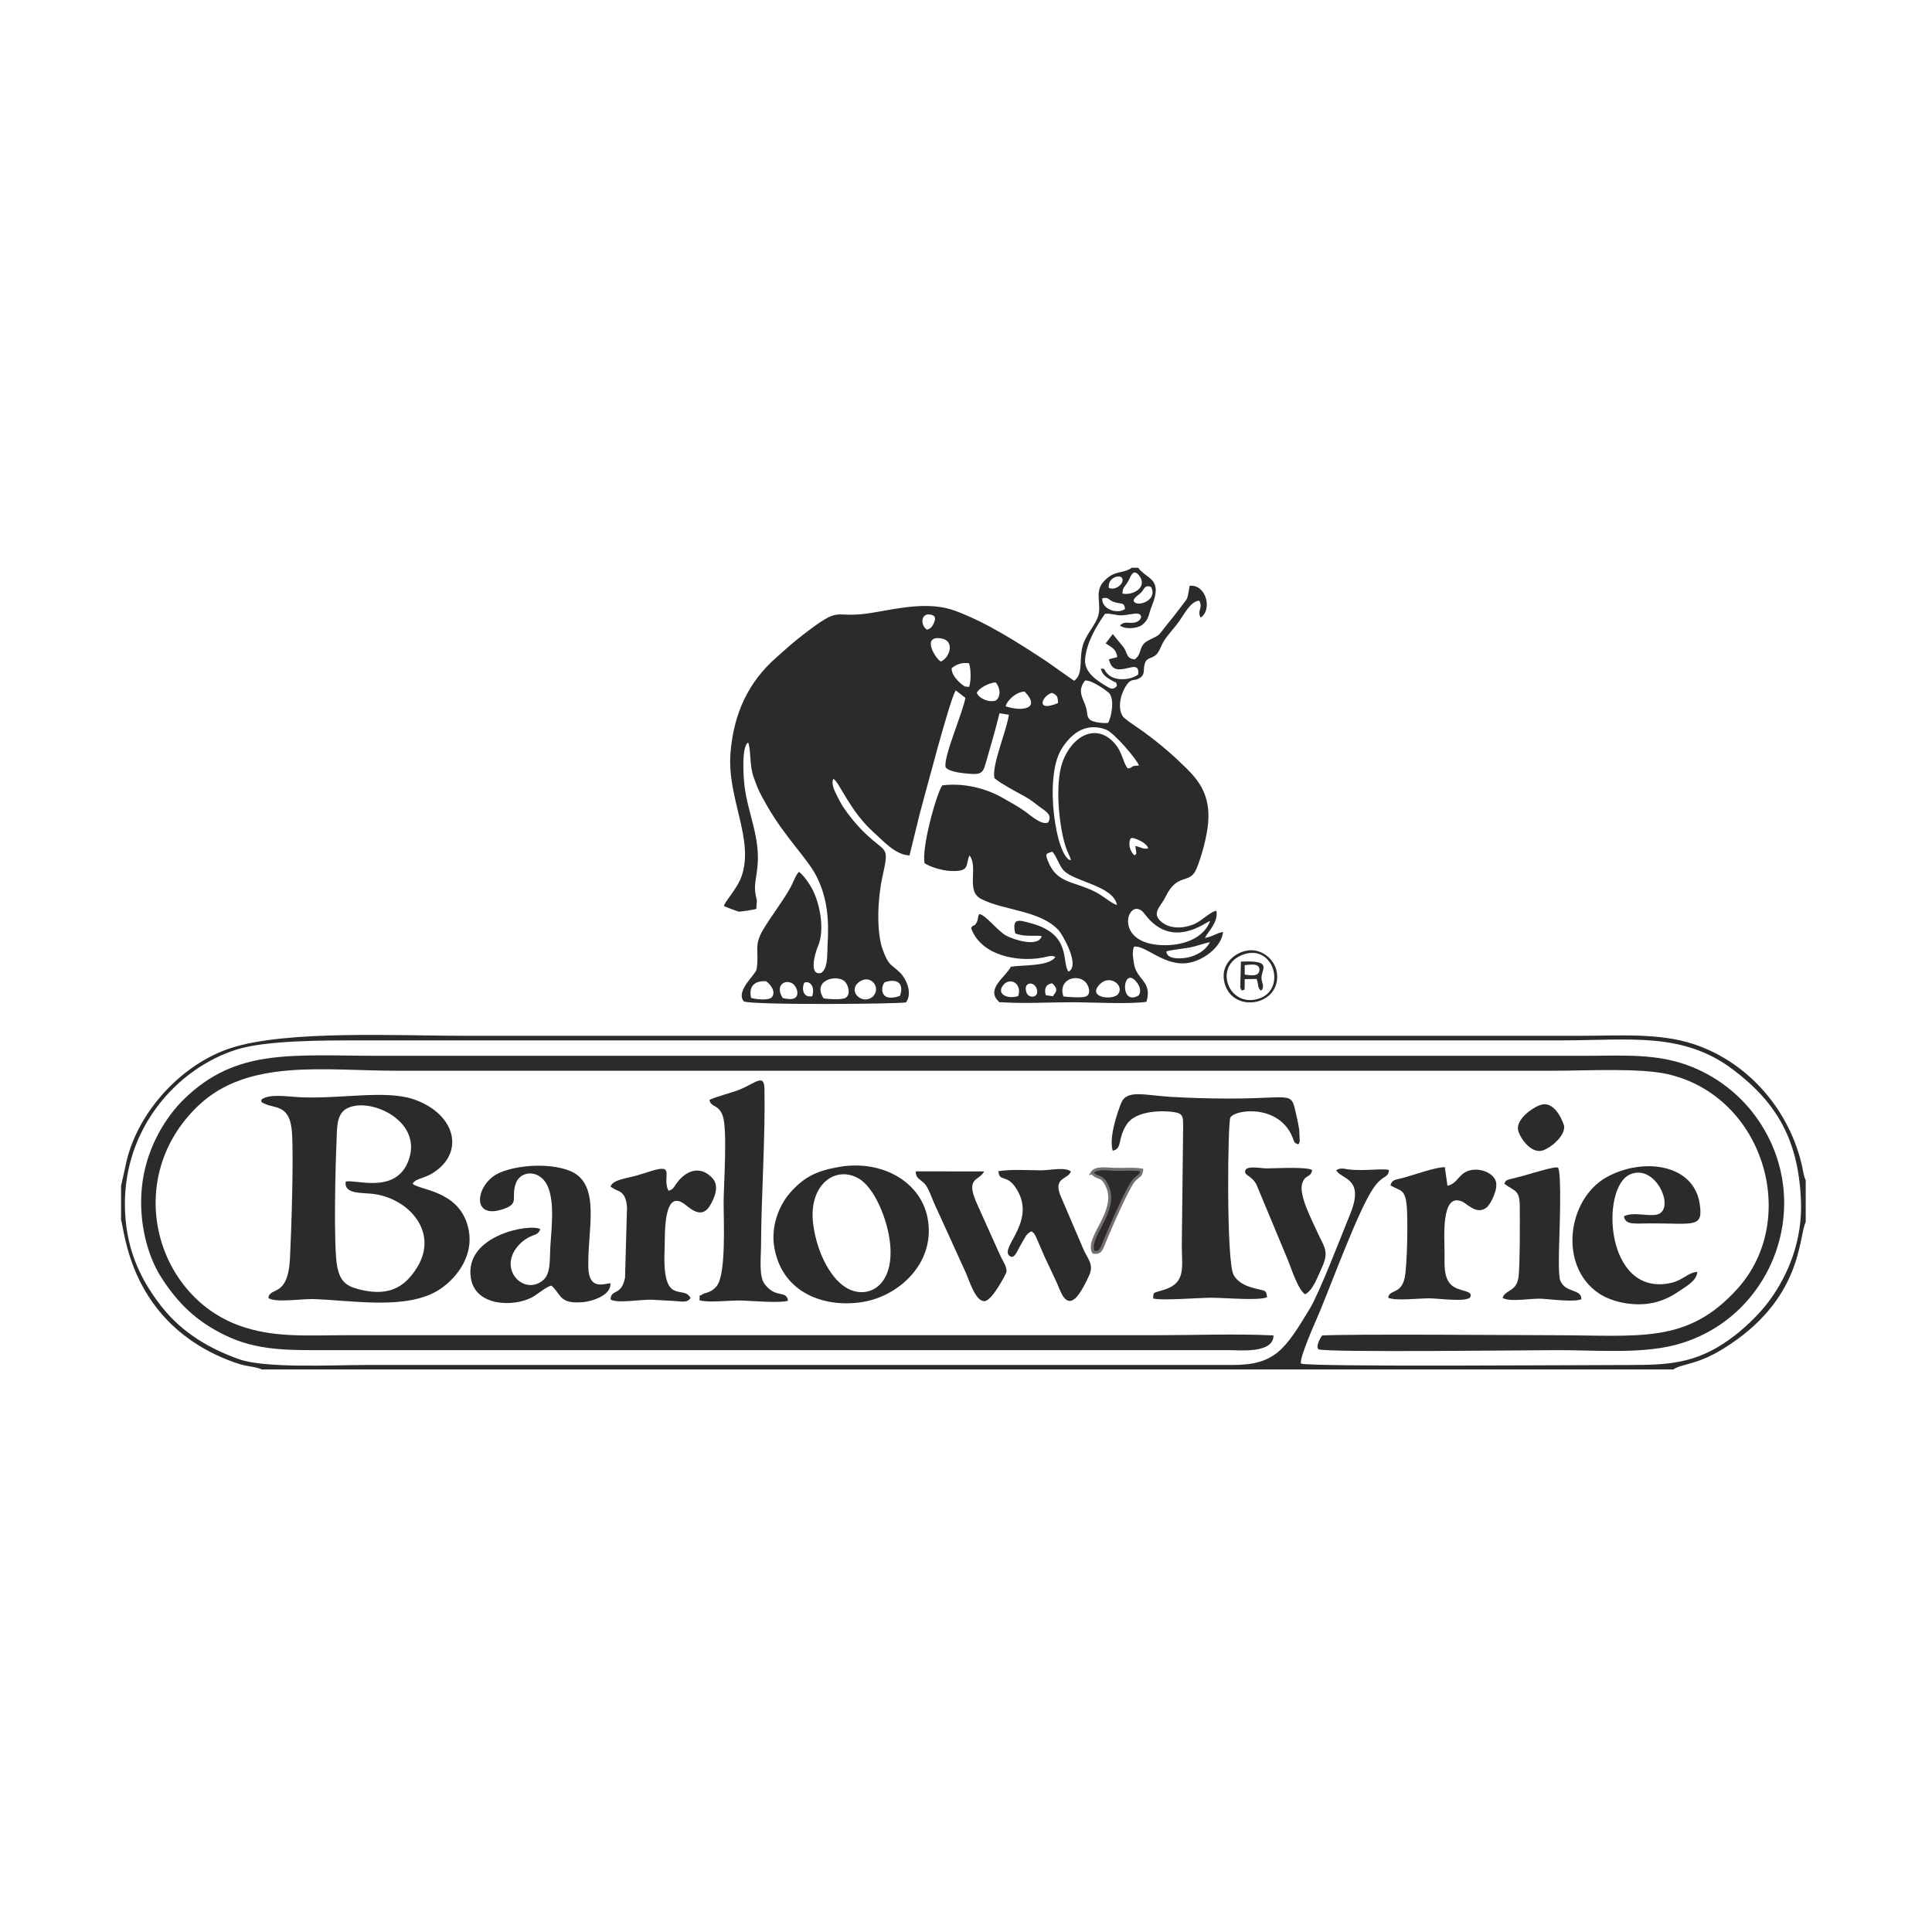 <?xml version="1.0" encoding="UTF-8" standalone="no"?>
<svg
   xmlns:dc="http://purl.org/dc/elements/1.1/"
   xmlns:cc="http://creativecommons.org/ns#"
   xmlns:rdf="http://www.w3.org/1999/02/22-rdf-syntax-ns#"
   xmlns:svg="http://www.w3.org/2000/svg"
   xmlns="http://www.w3.org/2000/svg"
   viewBox="0 0 188.976 188.976"
   height="188.976"
   width="188.976"
   xml:space="preserve"
   id="svg2"
   version="1.1"><defs
     id="defs6" /><g
     transform="matrix(1.333,0,0,-1.333,0,188.976)"
     id="g10"><path
       id="path12"
       style="fill:#2b2b2a;fill-opacity:1;fill-rule:evenodd;stroke:none"
       d="m 55.117,68.541 c -0.2,0.868 0.266,1.275 1.095,1.224 0.289,-0.191 0.752,-0.749 0.436,-1.159 -0.216,-0.28 -1.209,-0.164 -1.531,-0.065 z m 22.917,0.11 c -0.422,1.205 0.929,1.693 1.589,1.083 0.257,-0.237 0.484,-0.896 0.071,-1.083 -0.257,-0.117 -1.35,-0.052 -1.66,2e-4 z m -0.763,0.013 -0.533,0.076 c -0.142,0.531 0.042,0.808 0.465,0.874 0.627,-0.538 0.085,-0.785 0.069,-0.95 z m -1.946,0.262 c -0.278,0.759 0.502,0.871 0.724,0.345 0.298,-0.708 -0.546,-0.831 -0.724,-0.345 z m -9.29,-0.237 c -1.564,-0.543 -1.402,0.758 -1.108,1.006 0.961,0.31 1.424,-0.129 1.108,-1.006 z m -1.983,-0.047 c -0.776,-0.662 -1.88,0.38 -1.034,1.051 0.835,0.662 1.688,-0.388 1.034,-1.051 z m -3.623,-0.128 c -0.855,1.337 0.983,1.782 1.556,1.238 0.26,-0.247 0.468,-0.948 0.066,-1.201 -0.266,-0.167 -1.327,-0.099 -1.623,-0.037 z m -2.996,0.021 c -0.6,0.951 0.203,1.414 0.741,1.048 0.186,-0.126 0.407,-0.53 0.319,-0.826 -0.119,-0.401 -0.653,-0.315 -1.06,-0.222 z m 24.616,0.291 c -0.365,-0.488 -2.338,-0.281 -1.341,0.724 0.743,0.75 1.811,-0.096 1.341,-0.724 z M 59.025,69.666 c 0.492,0.159 0.778,-0.405 0.571,-1.002 -0.746,-0.137 -0.76,0.687 -0.571,1.002 z m 24.528,-0.944 c -1.471,-0.863 -1.161,2.382 -0.099,0.908 0.198,-0.275 0.302,-0.616 0.099,-0.908 z m -8.837,-0.044 c -0.887,-0.267 -1.654,0.213 -1.054,0.854 0.502,0.536 1.345,0.053 1.054,-0.854 z m 10.867,3.275 c 0.368,0.118 1.269,0.203 1.709,0.287 0.558,0.106 1.036,0.309 1.493,0.39 -0.285,-0.538 -0.808,-0.88 -1.405,-1.066 -0.428,-0.133 -1.76,-0.301 -1.796,0.39 z m -0.107,0.456 c -4.056,0.007 -2.654,3.856 -1.485,2.295 2.004,-2.677 4.474,-0.594 4.806,-0.515 -0.421,-1.174 -1.791,-1.782 -3.321,-1.78 z m -8.275,6.864 c 0.291,-0.216 0.517,-1.05 0.872,-1.402 0.835,-0.828 3.63,-1.105 3.889,-2.516 -0.352,0.093 -1.053,0.69 -1.53,0.936 -1.672,0.862 -2.886,0.61 -3.545,2.321 -0.202,0.523 -0.146,0.495 0.314,0.661 z m 6.104,0.417 c 0.128,-0.721 0.066,-0.548 -0.05,-0.691 -0.341,0.266 -0.481,0.843 -0.308,1.223 0.069,0.036 0.074,0.107 0.39,-0.007 0.353,-0.128 0.819,-0.372 0.919,-0.694 -0.312,-0.113 -0.516,0.087 -0.951,0.169 z m -4.726,-1.054 c -1.068,0.174 -1.98,5.969 -0.725,8.102 0.579,0.984 1.675,2.118 3.315,1.486 0.605,-0.233 2.321,-2.267 2.404,-2.634 -0.716,-0.015 -0.31,-0.126 -0.822,-0.212 -0.282,0.331 -0.4,1.055 -0.752,1.567 -1.132,1.652 -2.982,1.272 -3.93,-0.831 -0.662,-1.468 -0.413,-4.299 -0.041,-5.869 0.257,-1.083 0.509,-1.266 0.551,-1.61 z M 73.794,89.937 c 0.094,0.445 0.807,1.083 1.389,1.083 1.211,-1.231 -0.117,-1.499 -1.389,-1.083 z m 3.842,0.24 c -1.73,-0.721 -1.144,0.582 -0.435,0.748 0.365,-0.177 0.421,-0.247 0.435,-0.748 z m 2.462,-1.29 c -0.38,0.182 -0.282,0.514 -0.393,0.92 -0.193,0.71 -0.72,1.209 -0.083,2.026 0.541,0.043 1.714,-0.852 1.782,-0.941 0.387,-0.506 0.159,-1.69 -0.089,-2.167 -0.307,-0.048 -0.93,0.024 -1.218,0.162 z m -8.421,2.037 c 0.156,0.372 0.959,0.767 1.387,0.768 0.304,-0.351 0.423,-0.977 0.028,-1.317 -0.466,-0.184 -1.24,0.105 -1.415,0.549 z m -1.842,1.817 c 0.337,0.274 0.748,0.432 1.271,0.359 0.161,-0.494 0.144,-1.322 0.008,-1.738 l -0.3,0.03 c -0.145,0.053 -1.03,0.729 -0.979,1.348 z m -0.807,0.485 c -0.399,0.234 -1.395,1.881 -0.032,1.705 1.176,-0.151 0.643,-1.5 0.032,-1.705 z m -1.009,2.336 c -0.51,0.329 -0.452,1.262 0.278,1.105 0.375,-0.081 0.366,-0.299 0.238,-0.597 C 68.4,95.757 68.285,95.643 68.018,95.562 Z m 13.788,2.01 c 0.506,-0.144 0.699,0.009 0.746,-0.491 -0.544,-0.408 -1.734,-0.023 -1.671,0.781 0.509,0.13 0.423,-0.146 0.925,-0.29 z m 2.651,1.123 c 0.516,-0.928 -0.868,-1.454 -1.209,-1.116 -0.24,0.238 0.319,0.525 0.499,0.721 0.211,0.228 0.257,0.592 0.71,0.395 z m -2.09,-0.485 c -0.019,0.487 0.241,0.53 0.469,1.008 0.168,0.351 0.35,0.829 0.748,0.318 0.67,-0.86 -0.462,-1.488 -1.217,-1.326 z m -1.001,0.414 c -0.093,0.574 0.461,0.948 0.893,0.809 0.395,-0.303 -0.298,-1.055 -0.893,-0.809 z m 2.155,1.484 h -0.468 c -0.705,-0.492 -1.27,-0.119 -2.091,-1.038 -0.714,-0.799 -0.036,-1.727 -0.447,-2.687 -0.292,-0.682 -0.865,-1.242 -1.081,-2.049 -0.267,-0.995 0.072,-2.033 -0.618,-2.523 l -2.027,1.428 c -2.059,1.356 -4.364,2.84 -6.681,3.702 -1.929,0.718 -4.115,0.198 -6.078,-0.133 -3.125,-0.526 -2.071,0.727 -5.229,-1.715 -0.707,-0.547 -1.159,-0.979 -1.847,-1.583 -2.006,-1.76 -3.129,-4.069 -3.354,-7.021 -0.252,-3.314 1.753,-6.306 0.817,-9.013 -0.332,-0.96 -1.267,-1.891 -1.295,-2.193 0.097,-0.065 1.057,-0.408 1.072,-0.409 0.152,-0.015 1.192,0.151 1.304,0.198 l 0.038,0.631 c -0.267,0.999 -0.087,1.297 0.034,2.366 0.252,2.232 -0.684,3.942 -0.939,6.018 -0.077,0.626 -0.236,2.928 0.269,3.194 0.218,-0.566 0.086,-1.66 0.392,-2.523 0.35,-0.989 0.502,-1.261 0.962,-2.066 1.388,-2.431 2.979,-3.888 3.658,-5.227 0.824,-1.626 0.924,-3.258 0.811,-5.074 -0.034,-0.546 0.041,-1.493 -0.339,-1.9 -0.102,-0.11 -0.099,-0.118 -0.253,-0.136 -0.646,-0.076 -0.465,1.133 -0.097,2.013 0.474,1.133 0.166,2.929 -0.374,4.045 -0.237,0.489 -0.699,1.127 -1.029,1.381 -0.23,-0.196 -0.417,-0.761 -0.602,-1.1 -0.584,-1.067 -1.402,-2.087 -2.023,-3.126 -0.74,-1.239 -0.271,-1.612 -0.491,-2.928 -0.068,-0.407 -1.547,-1.561 -0.946,-2.343 0.228,-0.296 11.729,-0.209 11.918,-0.077 0.504,0.704 -0.028,1.775 -0.439,2.171 -0.72,0.693 -0.828,0.495 -1.263,1.655 -0.511,1.362 -0.368,3.865 -0.048,5.317 0.568,2.57 0.3,1.639 -1.567,3.57 -0.404,0.418 -0.918,1.043 -1.302,1.626 -0.158,0.241 -0.355,0.609 -0.498,0.909 -0.152,0.321 -0.401,0.827 -0.217,1.153 0.459,-0.276 1.208,-2.376 2.972,-3.945 0.679,-0.604 1.562,-1.639 2.613,-1.679 l 0.752,3.063 c 0.434,1.56 2.235,8.512 2.645,9.044 l 0.704,-0.546 C 70.647,89.455 69.179,86.14 69.394,85.454 69.7,85.1 70.693,85.028 71.169,84.986 c 0.962,-0.085 0.99,0.189 1.214,0.96 0.338,1.162 0.665,2.299 0.961,3.485 l 0.685,-0.109 c -0.161,-1.191 -1.26,-3.669 -1.062,-4.653 0.481,-0.414 1.673,-1.035 2.262,-1.362 0.374,-0.207 0.784,-0.528 1.069,-0.751 0.365,-0.285 0.958,-0.54 0.62,-1.135 -0.477,-0.246 -1.311,0.532 -1.673,0.787 -0.582,0.412 -1.116,0.695 -1.696,1.027 -1.119,0.641 -2.774,1.117 -4.412,0.901 -0.455,-0.695 -1.528,-4.617 -1.291,-5.714 0.397,-0.259 1.26,-0.534 1.888,-0.564 1.507,-0.072 1.074,0.447 1.413,1.143 0.662,-0.93 -0.296,-2.596 0.834,-3.189 1.672,-0.877 4.378,-0.824 5.731,-2.341 0.206,-0.23 1.585,-2.525 0.701,-3.002 -0.544,0.638 0.278,2.748 -2.77,3.553 -0.845,0.223 -1.41,0.452 -1.148,-0.745 0.739,-0.302 1.739,-0.097 1.941,-0.215 -0.263,-0.842 -2.111,-0.228 -2.612,0.054 -0.652,0.368 -1.512,1.541 -1.97,1.58 -0.152,-0.304 -0.049,-0.367 -0.194,-0.625 -0.228,-0.405 -0.174,-0.033 -0.404,-0.404 0.72,-2.01 3.376,-2.52 5.267,-2.164 0.324,0.061 0.648,0.201 0.92,0.044 -0.464,-0.711 -2.394,-0.568 -3.27,-0.72 -0.335,-0.691 -1.787,-1.586 -0.971,-2.462 0.209,-0.21 0.02,-0.119 0.46,-0.149 1.412,-0.099 3.509,0.008 4.953,0.008 1.483,9e-4 4.173,-0.158 5.511,0.032 0.456,1.513 -0.755,1.624 -0.92,2.817 -0.063,0.455 -0.15,0.798 0.004,1.228 0.776,0.135 2.07,-1.286 3.664,-1.225 1.301,0.049 2.792,1.201 2.869,2.31 -0.533,-0.102 -0.728,-0.339 -1.33,-0.444 0.239,0.483 0.985,1.141 0.849,1.983 -0.378,0.021 -1.091,-0.765 -1.721,-1.005 -0.816,-0.311 -1.724,-0.296 -2.317,0.2 -0.77,0.643 -0.045,1.126 0.293,1.826 0.894,1.849 1.77,0.866 2.276,2.068 0.386,0.918 0.773,2.382 0.858,3.373 0.174,2.028 -0.684,3.105 -1.618,4.028 -0.914,0.903 -1.829,1.699 -3.048,2.604 -0.326,0.242 -1.47,0.968 -1.613,1.206 -0.442,0.736 -0.033,1.865 0.342,2.344 0.369,0.472 0.5,0.164 0.946,0.465 0.399,0.269 0.193,0.584 0.354,1.069 0.142,0.429 0.488,0.327 0.804,0.604 0.233,0.205 0.355,0.606 0.514,0.898 0.276,0.507 0.846,1.075 1.218,1.608 0.327,0.469 0.846,1.473 1.451,1.473 0.248,-0.443 -0.037,-0.595 0.013,-1.003 0.003,-0.026 0.015,-0.057 0.02,-0.08 0.005,-0.024 0.025,-0.06 0.031,-0.079 0.006,-0.019 0.02,-0.055 0.037,-0.078 0.878,0.588 0.406,2.458 -0.806,2.339 -0.214,-1.142 -0.067,-0.776 -0.694,-1.619 -0.366,-0.492 -0.681,-0.877 -1.067,-1.352 -0.608,-0.749 -0.317,-0.562 -1.279,-1.046 -0.747,-0.376 -0.41,-0.978 -0.998,-1.386 -0.635,0.07 -0.508,0.458 -0.804,0.874 l -0.799,0.982 -0.526,-0.681 c 0.435,-0.288 0.773,-0.401 0.854,-1.009 l -0.61,-0.155 c 0.355,-1.742 2.338,0.328 2.14,-1.124 -0.556,-0.414 -1.68,-0.503 -2.216,0.025 -0.38,0.375 -0.108,0.391 -0.517,0.414 0.098,-0.482 0.475,-0.682 0.848,-0.899 0.346,-0.202 0.238,0.015 0.331,-0.381 -0.265,-0.263 -0.384,-0.243 -0.74,-0.033 -0.691,0.408 -1.694,1.029 -1.594,2.032 0.125,1.245 0.826,2.385 1.453,3.298 0.439,0.049 0.716,-0.099 1.169,-0.112 0.364,-0.01 1.073,0.192 1.288,0.117 0.388,-0.135 0.135,-0.531 -0.202,-0.625 -0.49,-0.136 -0.786,0.145 -1.148,-0.237 0.371,-0.305 1.282,-0.223 1.628,0.048 0.513,0.403 0.438,0.725 0.713,1.401 0.838,2.056 -0.407,1.937 -1.003,2.789" /><path
       id="path14"
       style="fill:#2b2b2a;fill-opacity:1;fill-rule:evenodd;stroke:none"
       d="m 93.448,43.777 c -2.745,0.135 -5.798,0.015 -8.577,0.015 H 25.434 c -2.879,0 -5.347,-0.209 -7.88,0.708 -6.209,2.249 -8.554,10.85 -3.002,16.136 3.655,3.481 9.295,2.562 14.515,2.562 h 84.967 c 2.354,0 6.289,0.221 8.355,-0.254 7.042,-1.621 9.716,-10.64 5.099,-15.747 -3.691,-4.083 -7.152,-3.405 -13.555,-3.405 -1.891,0 -15.425,0.103 -16.928,-0.024 -0.124,-0.202 -0.49,-0.798 -0.251,-1.012 0.704,-0.246 15.441,-0.06 17.582,-0.06 2.775,0 6.004,-0.276 8.524,0.363 7.12,1.806 10.44,10.264 6.151,16.528 -1.115,1.628 -2.764,3.05 -4.872,3.899 -2.53,1.018 -5.036,0.807 -7.986,0.807 -29.399,0 -58.798,0 -88.197,0 -6.54,0 -10.599,0.597 -14.471,-3.197 -1.32,-1.293 -2.616,-3.407 -3.002,-5.889 -0.396,-2.546 0.158,-5.333 1.377,-7.215 1.185,-1.832 2.503,-3.145 4.598,-4.175 2.423,-1.191 4.714,-1.121 7.663,-1.121 h 66.097 c 0.716,-3e-4 3.241,-0.266 3.229,1.081" /><path
       id="path16"
       style="fill:#2b2b2a;fill-opacity:1;fill-rule:evenodd;stroke:none"
       d="m 25.366,55.068 c -0.142,-0.979 1.261,-0.789 2.132,-0.922 2.557,-0.39 4.669,-2.805 3.127,-5.348 -1.008,-1.663 -2.306,-2.162 -4.351,-1.623 -0.933,0.246 -1.312,0.632 -1.523,1.604 -0.296,1.361 -0.131,7.72 -0.059,9.161 0.048,0.962 -0.04,2.004 0.697,2.452 1.644,0.999 5.896,-0.909 4.498,-3.994 -1.004,-2.217 -3.804,-1.16 -4.521,-1.33 z m -6.208,5.987 c 0.111,-0.128 -0.172,-0.088 0.317,-0.302 0.776,-0.339 1.82,-0.059 1.952,-2.114 0.124,-1.928 -0.045,-7.104 -0.147,-9.186 -0.147,-2.976 -1.485,-2.061 -1.585,-2.93 0.454,-0.364 2.448,-0.062 3.215,-0.08 2.81,-0.063 6.957,-0.867 9.357,0.714 1.234,0.813 2.698,2.597 2.017,4.785 -0.764,2.457 -3.428,2.484 -4.012,2.957 0.281,0.494 0.95,0.292 1.922,1.109 1.867,1.568 1.012,4.125 -1.856,5.1 -2.078,0.706 -5.448,-0.012 -8.437,0.151 -0.769,0.042 -2.238,0.276 -2.743,-0.205" /><path
       id="path18"
       style="fill:#2b2b2a;fill-opacity:1;fill-rule:evenodd;stroke:none"
       d="m 98.052,55.909 c 0.331,-0.713 2.15,-0.511 1,-3.288 -0.673,-1.628 -2.208,-5.676 -2.962,-6.92 -1.814,-2.994 -2.553,-4.095 -5.67,-4.094 H 26.846 c -2.416,0 -7.393,-0.265 -9.329,0.431 -2.633,0.946 -4.438,2.254 -5.781,4.008 -1.602,2.092 -2.537,4.346 -2.571,7.239 -0.066,5.724 3.83,10.07 8.156,11.455 2.198,0.704 6.498,0.685 9.121,0.685 h 88.096 c 5.002,0 8.925,0.653 12.624,-2.139 3.224,-2.433 4.809,-5.171 4.99,-9.629 0.117,-2.873 -0.912,-5.429 -2.345,-7.367 -0.652,-0.882 -1.649,-1.847 -2.462,-2.481 -2.57,-2.004 -4.586,-2.202 -7.56,-2.202 -3.825,0 -23.743,-0.158 -24.32,0.106 -0.142,0.392 1.094,3.137 1.325,3.686 0.911,2.164 2.86,7.511 3.967,9.153 0.721,1.068 1.104,0.721 1.164,1.357 -0.348,0.15 -1.849,-0.094 -2.989,0.05 -0.157,0.02 -0.295,0.063 -0.445,0.062 -0.232,-0.003 -0.123,-0.009 -0.27,-0.041 z M 8.884,54.75 v -2.539 c 0.27,-0.522 0.513,-7.577 8.225,-10.381 0.952,-0.346 1.235,-0.284 1.86,-0.461 l 0.248,-0.091 h 103.565 c 0.662,0.445 1.673,0.293 3.66,1.517 5.872,3.618 5.517,8.226 6.059,9.3 v 3.064 l -0.097,0.244 c -0.024,0.075 -0.046,0.173 -0.063,0.251 -0.033,0.153 -0.061,0.339 -0.098,0.505 -0.902,4.072 -3.875,7.63 -7.952,8.99 -2.544,0.848 -5.57,0.612 -8.44,0.612 -27.246,0 -54.492,0 -81.738,0 -4.906,0 -13.136,0.433 -17.21,-0.91 C 13.264,63.651 10.15,60.168 9.294,56.597 Z" /><path
       id="path20"
       style="fill:#2b2b2a;fill-opacity:1;fill-rule:evenodd;stroke:none"
       d="m 81.649,57.332 c 0.732,0.126 0.327,0.896 1.049,1.959 0.681,1.004 2.676,1.021 3.575,0.848 0.552,-0.106 0.542,-0.385 0.545,-0.996 L 86.718,50.359 c -5e-4,-1.526 0.331,-2.709 -1.26,-3.219 -0.918,-0.295 -0.802,-0.137 -0.843,-0.651 0.635,-0.176 3.287,0.052 4.292,0.052 0.935,0 3.483,-0.233 4.069,0.04 -0.077,0.669 -0.191,0.39 -1.325,0.775 -0.519,0.176 -0.939,0.491 -1.137,0.874 -0.54,1.043 -0.425,11.22 -0.233,11.536 0.373,0.612 3.559,0.991 4.56,-1.445 0.179,-0.435 0.098,-0.396 0.422,-0.524 0.108,0.147 0.057,0.019 0.11,0.245 l -0.036,0.797 c -0.042,0.317 -0.089,0.552 -0.152,0.819 -0.5,2.15 0.016,1.497 -4.968,1.499 -1.467,3e-4 -2.911,0.041 -4.342,0.127 -1.876,0.113 -3.206,0.549 -3.604,-0.454 -0.334,-0.841 -0.898,-2.552 -0.624,-3.496" /><path
       id="path22"
       style="fill:#2b2b2a;fill-opacity:1;fill-rule:evenodd;stroke:none"
       d="m 59.656,52.074 c -0.295,2.722 1.599,4.191 3.323,3.235 1.185,-0.657 2.165,-3.038 2.338,-4.824 0.311,-3.22 -1.768,-4.128 -3.275,-3.175 -1.233,0.779 -2.174,2.817 -2.386,4.764 z m 1.919,4.066 c -1.685,-0.291 -2.554,-0.742 -3.55,-1.841 -0.783,-0.864 -1.507,-2.431 -1.198,-4.122 0.608,-3.328 3.727,-4.414 6.531,-3.938 2.551,0.433 5.204,2.76 4.745,5.931 -0.417,2.873 -3.377,4.515 -6.528,3.971" /><path
       id="path24"
       style="fill:#2b2b2a;fill-opacity:1;fill-rule:evenodd;stroke:none"
       d="m 39.644,51.579 c -0.767,0.427 -5.591,-0.448 -5.093,-3.595 0.331,-2.088 3.127,-2.126 4.47,-1.423 0.431,0.226 1.079,0.815 1.448,0.866 0.731,-0.66 0.571,-1.333 2.223,-1.217 0.832,0.059 2.185,0.55 2.097,1.39 -0.365,0.009 -1.567,-0.577 -1.618,1.138 -0.083,2.802 1.005,6.224 -1.423,7.141 -1.443,0.545 -3.663,0.423 -5.039,-0.144 -1.772,-0.731 -2.224,-3.444 0.099,-2.726 1.378,0.426 0.657,0.778 1.035,1.905 0.259,0.773 1.233,1.016 1.928,0.396 1.06,-0.946 0.7,-3.507 0.608,-5.061 -0.054,-0.904 0.045,-1.931 -0.517,-2.412 -1.388,-1.186 -3.329,0.757 -1.874,2.479 0.208,0.246 0.442,0.454 0.779,0.639 0.443,0.244 0.739,0.187 0.877,0.623" /><path
       id="path26"
       style="fill:#2b2b2a;fill-opacity:1;fill-rule:evenodd;stroke:none"
       d="m 52.055,61.055 c 0.141,-0.596 0.647,-0.269 0.977,-1.164 0.362,-0.983 0.066,-5.181 0.066,-6.405 -6e-4,-1.308 0.193,-5.177 -0.497,-6.075 -0.383,-0.499 -0.876,-0.509 -1.012,-0.595 -0.44,-0.28 -0.181,0.076 -0.267,-0.46 0.667,-0.206 2.29,0.015 3.174,-0.021 0.765,-0.032 2.788,-0.201 3.328,-0.013 -0.12,0.819 -0.878,0.124 -1.712,1.217 -0.433,0.567 -0.274,1.924 -0.27,2.72 0.02,3.775 0.322,8.116 0.254,11.615 -0.022,1.13 -0.637,0.441 -1.769,-0.037 -0.608,-0.256 -1.784,-0.531 -2.272,-0.781" /><path
       id="path28"
       style="fill:#2b2b2a;fill-opacity:1;fill-rule:evenodd;stroke:none"
       d="m 124.55,48.442 c -0.722,-0.06 -1.035,-0.615 -1.941,-0.815 -4.827,-1.066 -5.196,6.983 -3.007,7.96 1.924,0.859 3.408,-2.644 1.964,-2.947 -0.674,-0.141 -1.74,0.226 -2.405,-0.123 0.126,-0.666 0.727,-0.518 2.037,-0.519 3.139,-0.002 3.813,-0.357 3.515,1.484 -0.471,2.908 -4.201,3.362 -6.824,1.904 -2.881,-1.601 -3.541,-6.507 -0.581,-8.515 1.006,-0.683 2.808,-1.054 4.278,-0.633 0.667,0.191 1.185,0.474 1.694,0.831 0.428,0.3 1.227,0.715 1.27,1.373" /><path
       id="path30"
       style="fill:#2b2b2a;fill-opacity:1;fill-rule:evenodd;stroke:none"
       d="m 44.796,54.698 c 0.556,-0.381 0.648,-0.269 0.89,-0.535 0.2,-0.22 0.289,-0.557 0.324,-0.975 l -0.145,-5.181 c -0.287,-1.375 -1.01,-0.788 -1.067,-1.584 0.444,-0.327 2.272,0.005 3.033,-0.028 0.517,-0.022 1.075,-0.067 1.625,-0.09 0.488,-0.021 0.975,-0.176 1.216,0.219 -0.536,1.027 -2.087,-0.698 -1.905,3.534 0.041,0.946 -0.156,4.682 1.551,3.284 0.598,-0.49 1.266,-0.922 1.801,-0.004 0.329,0.564 0.675,1.41 0.163,1.972 -0.817,0.897 -1.824,0.666 -2.563,-0.274 -0.261,-0.332 -0.284,-0.559 -0.671,-0.641 -0.502,0.999 0.578,2.036 -1.324,1.426 -0.342,-0.11 -0.671,-0.216 -1.007,-0.311 -0.827,-0.233 -1.734,-0.306 -1.919,-0.813" /><path
       id="path32"
       style="fill:#2b2b2a;fill-opacity:1;fill-rule:evenodd;stroke:none"
       d="m 102.029,54.782 c 0.751,-0.425 1.074,-0.248 1.194,-1.496 0.094,-0.976 0.045,-4.353 -0.152,-5.29 -0.256,-1.218 -1.126,-0.829 -1.209,-1.45 0.471,-0.253 2.239,-0.048 2.989,-0.048 0.668,0 2.619,-0.28 3.011,0.049 0.337,0.582 -0.867,0.398 -1.41,0.973 -0.521,0.551 -0.453,1.42 -0.453,2.234 0.001,1.183 -0.284,4.503 1.272,3.853 0.388,-0.162 1.108,-1.033 1.829,-0.431 0.281,0.234 0.882,1.373 0.644,1.97 -0.216,0.541 -1.075,0.929 -1.848,0.751 -0.869,-0.2 -0.9,-0.962 -1.683,-1.139 l -0.192,1.364 c -0.738,0.002 -2.195,-0.564 -3.182,-0.814 -0.49,-0.124 -0.689,-0.104 -0.81,-0.525" /><path
       id="path34"
       style="fill:#2b2b2a;fill-opacity:1;fill-rule:evenodd;stroke:none"
       d="m 75.688,51.414 c 0.23,-0.179 0.161,-0.092 0.338,-0.424 l 0.637,-1.468 c 0.305,-0.656 0.6,-1.253 0.905,-1.928 0.23,-0.507 0.584,-1.784 1.353,-1.079 0.339,0.31 0.802,1.203 1.022,1.717 0.341,0.797 -0.185,1.221 -0.483,1.958 l -1.663,3.887 c -0.506,1.329 0.583,1.123 0.78,1.731 -0.435,0.347 -1.517,0.083 -2.184,0.083 -1.033,0.003 -2.111,0.091 -3.13,-0.062 0.05,-0.794 0.573,-0.234 1.212,-1.133 1.715,-2.417 -1.05,-4.393 -0.439,-5.043 0.382,-0.405 0.624,0.382 0.871,0.78 0.28,0.45 0.374,0.813 0.78,0.982" /><path
       id="path36"
       style="fill:#2b2b2a;fill-opacity:1;fill-rule:evenodd;stroke:none"
       d="m 110.388,54.9 c 0.767,-0.568 1.111,-0.426 1.13,-1.61 0.014,-0.898 0.015,-4.551 -0.093,-5.25 -0.17,-1.102 -0.97,-0.886 -1.167,-1.516 0.577,-0.327 2.131,-0.003 2.918,-0.058 0.693,-0.048 2.366,-0.257 2.861,-0.034 0.024,0.781 -1.158,0.434 -1.542,1.36 -0.17,0.41 -0.096,2.215 -0.083,2.768 0.02,0.871 0.187,4.991 -0.075,5.517 -0.184,0.174 -2.191,-0.518 -3.081,-0.72 -0.888,-0.201 -0.755,-0.227 -0.868,-0.458" /><path
       id="path38"
       style="fill:#2b2b2a;fill-opacity:1;fill-rule:evenodd;stroke:none"
       d="m 67.196,55.816 c -0.008,-0.615 0.446,-0.57 0.773,-1.067 0.237,-0.36 0.388,-0.839 0.567,-1.246 l 2.275,-4.998 c 0.292,-0.6 0.75,-2.266 1.439,-2.213 0.576,0.045 1.582,2.051 1.593,2.097 0.093,0.395 -0.292,0.895 -0.461,1.282 l -1.691,3.762 c -0.896,1.981 0.164,1.654 0.523,2.376 z" /><path
       id="path40"
       style="fill:#2b2b2a;fill-opacity:1;fill-rule:evenodd;stroke:none"
       d="m 95.769,46.795 c 0.588,0.29 0.957,1.378 1.253,2.016 0.528,1.138 0.113,1.503 -0.327,2.479 -0.43,0.955 -1.411,2.797 -1.141,3.634 0.229,0.711 0.616,0.378 0.732,0.985 -0.404,0.265 -2.752,0.123 -3.342,0.123 -0.419,0 -1.458,0.228 -1.568,-0.156 -0.11,-0.385 0.442,-0.327 0.816,-1.02 l 2.257,-5.418 c 0.271,-0.635 0.799,-2.343 1.32,-2.642" /><path
       id="path42"
       style="fill:#2b2b2a;fill-opacity:1;fill-rule:evenodd;stroke:none"
       d="m 113.023,60.682 c -0.669,-0.232 -1.687,-1.03 -1.639,-1.74 0.036,-0.54 0.923,-1.863 1.803,-1.598 0.566,0.17 1.655,1.032 1.589,1.789 -0.007,0.075 -0.607,1.947 -1.753,1.549" /><path
       id="path44"
       style="fill:#2b2b2a;fill-opacity:1;fill-rule:evenodd;stroke:#786e6e;stroke-width:0.216;stroke-linecap:butt;stroke-linejoin:miter;stroke-miterlimit:22.926;stroke-dasharray:none;stroke-opacity:1"
       d="m 80.135,55.707 c 0.444,-0.489 0.715,-0.103 1.117,-0.988 0.842,-1.848 -1.595,-3.76 -1.011,-4.84 0.594,-0.09 0.586,0.292 1.011,1.27 0.321,0.739 1.536,3.593 2.002,4.055 0.337,0.334 0.461,0.261 0.524,0.706 -0.599,0.11 -1.291,0.033 -1.936,0.053 -0.641,0.019 -1.439,0.164 -1.708,-0.256 z" /><path
       id="path46"
       style="fill:#2b2b2a;fill-opacity:1;fill-rule:evenodd;stroke:none"
       d="m 91.285,71.742 c 2.187,0.732 3.134,-2.582 1.093,-3.251 -2.24,-0.734 -3.436,2.466 -1.093,3.251 z m 0.216,0.273 c -0.958,-0.171 -1.881,-1.02 -1.689,-2.169 0.425,-2.54 4.235,-1.94 3.883,0.554 -0.136,0.962 -1.121,1.806 -2.194,1.614" /><path
       id="path48"
       style="fill:#2b2b2a;fill-opacity:1;fill-rule:evenodd;stroke:none"
       d="m 91.335,70.943 c 0.397,0.046 1.139,0.183 1.079,-0.387 -0.051,-0.485 -0.701,-0.349 -1.077,-0.305 z m -0.207,-1.864 c 0.26,0.171 0.182,-0.245 0.21,0.841 l 0.874,0.012 c 0.164,-0.463 0.043,-0.657 0.329,-0.863 0.251,0.272 0.095,0.454 0.034,0.815 -0.121,0.721 0.982,1.44 -1.518,1.322 l -0.049,-1.874 c 0.052,-0.209 0.039,-0.13 0.12,-0.253" /></g></svg>
